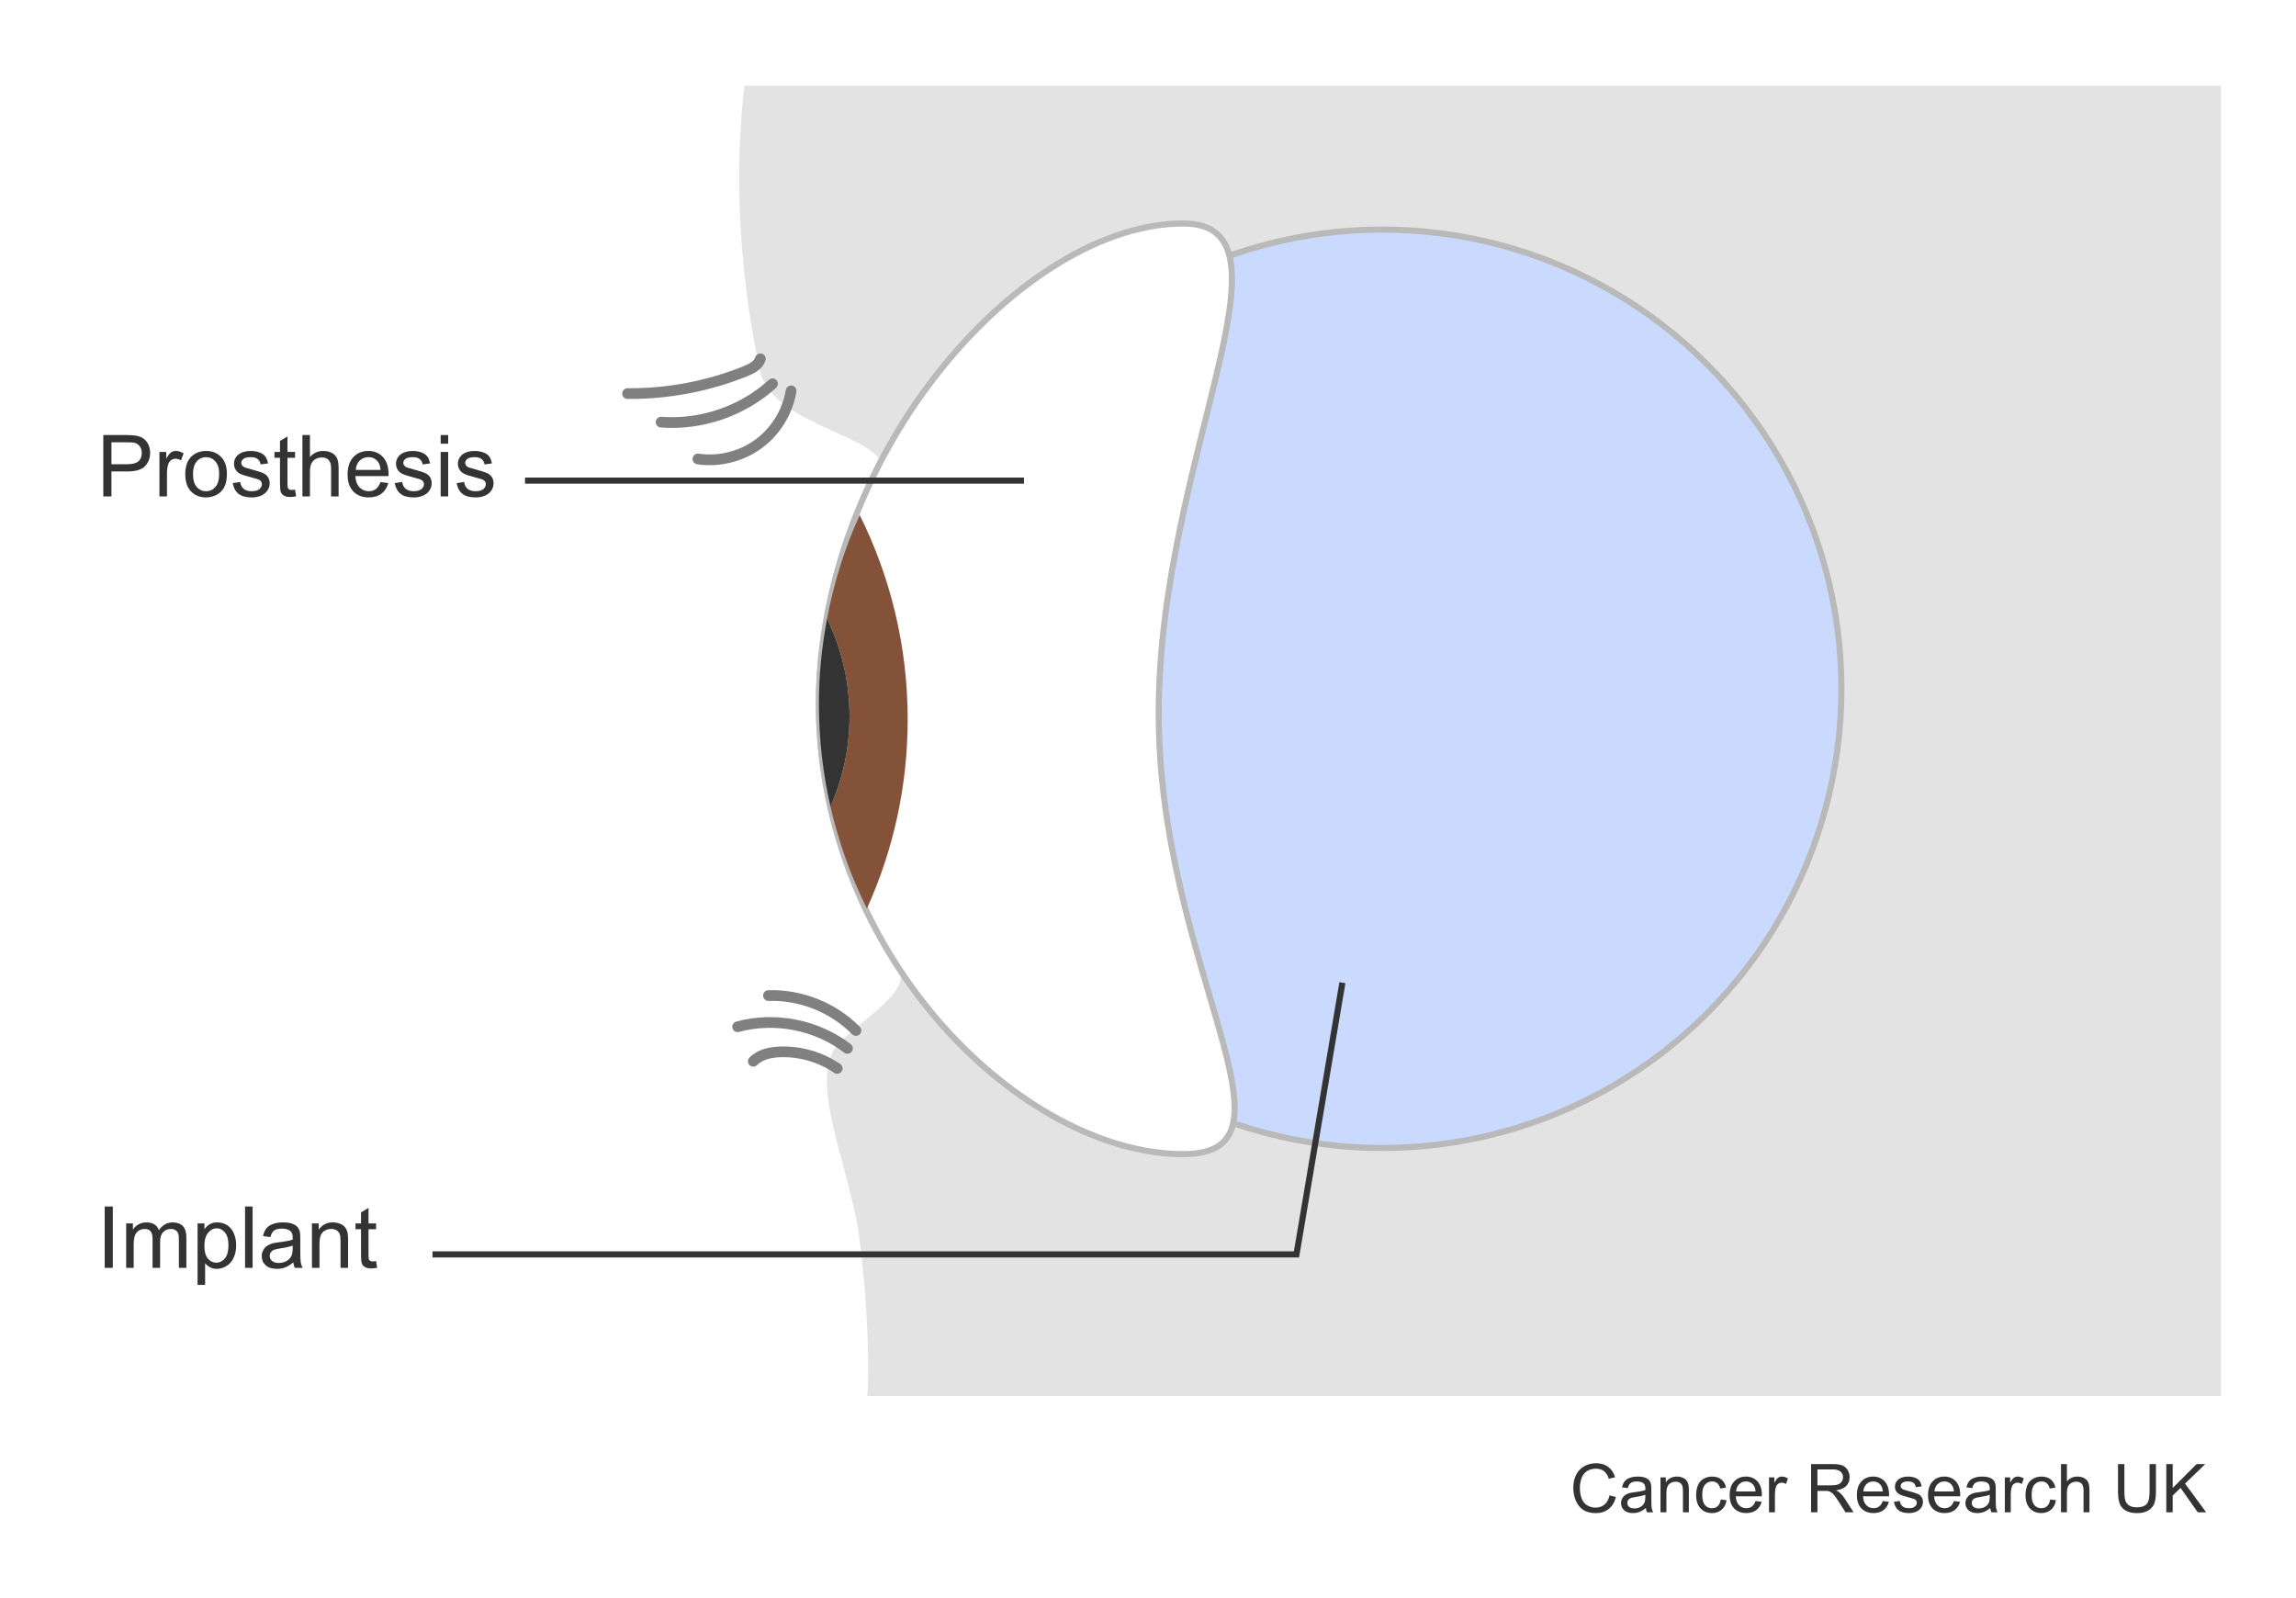 <?xml version="1.0" encoding="utf-8"?>
<!-- Generator: Adobe Illustrator 27.8.1, SVG Export Plug-In . SVG Version: 6.00 Build 0)  -->
<svg version="1.1" id="Layer_1" xmlns="http://www.w3.org/2000/svg" xmlns:xlink="http://www.w3.org/1999/xlink" x="0px" y="0px"
	 width="375px" height="261px" viewBox="0 0 375 261" enable-background="new 0 0 375 261" xml:space="preserve">
<circle fill="#FFFFFF" stroke="#B9B9B9" stroke-miterlimit="10" cx="208.75" cy="115" r="75"/>
<g>
	<defs>
		<path id="XMLID_00000147908155320040097840000016985164046315972286_" d="M122.666,8H362.75v224.022H140.798
			c1.235,0.004,1.548-14.093-0.399-29.522c-1.385-10.974-7.668-24-4.418-30.67c1.558-3.198,11.427-8.595,11.128-12.33
			c-2.121-26.456-0.747-56.641-2.876-83c-0.447-5.539-18.212-7-20.129-16C117.472,29.364,122.666,7.028,122.666,8z"/>
	</defs>
	<use xlink:href="#XMLID_00000147908155320040097840000016985164046315972286_"  overflow="visible" fill="#E3E3E3"/>
	<clipPath id="XMLID_00000110442302437727446020000006328241819397213068_">
		<use xlink:href="#XMLID_00000147908155320040097840000016985164046315972286_"  overflow="visible"/>
	</clipPath>
</g>
<g>
	<rect x="15.794" y="71.052" fill="none" width="70.956" height="14.948"/>
	<path fill="#333333" d="M16.875,81.076V71.055h3.779c0.666,0,1.174,0.032,1.525,0.096c0.492,0.082,0.904,0.238,1.236,0.468
		c0.334,0.23,0.602,0.553,0.805,0.967c0.201,0.415,0.303,0.871,0.303,1.367c0,0.852-0.271,1.573-0.812,2.164
		c-0.543,0.59-1.523,0.885-2.939,0.885h-2.57v4.074H16.875z M18.201,75.819h2.59c0.857,0,1.465-0.16,1.826-0.479
		c0.359-0.319,0.539-0.768,0.539-1.347c0-0.419-0.105-0.778-0.316-1.077c-0.213-0.298-0.492-0.496-0.838-0.591
		c-0.225-0.059-0.637-0.089-1.238-0.089h-2.562V75.819z"/>
	<path fill="#333333" d="M26.041,81.076v-7.26h1.107v1.101c0.283-0.515,0.545-0.854,0.783-1.019c0.24-0.164,0.502-0.246,0.789-0.246
		c0.416,0,0.836,0.132,1.266,0.396l-0.424,1.142c-0.301-0.178-0.602-0.267-0.902-0.267c-0.27,0-0.512,0.081-0.725,0.243
		c-0.215,0.162-0.367,0.386-0.459,0.673c-0.137,0.438-0.205,0.916-0.205,1.436v3.801H26.041z"/>
	<path fill="#333333" d="M30.26,77.446c0-1.344,0.373-2.34,1.121-2.987c0.623-0.538,1.385-0.807,2.283-0.807
		c0.998,0,1.812,0.327,2.447,0.981c0.633,0.654,0.949,1.558,0.949,2.71c0,0.934-0.139,1.669-0.42,2.205
		c-0.279,0.536-0.688,0.951-1.223,1.248c-0.537,0.296-1.121,0.444-1.754,0.444c-1.018,0-1.838-0.326-2.465-0.978
		S30.26,78.672,30.26,77.446z M31.523,77.446c0,0.93,0.203,1.626,0.609,2.088c0.404,0.462,0.916,0.694,1.531,0.694
		c0.609,0,1.119-0.232,1.523-0.697c0.406-0.465,0.609-1.173,0.609-2.126c0-0.898-0.205-1.578-0.611-2.041
		c-0.408-0.462-0.916-0.694-1.521-0.694c-0.615,0-1.127,0.23-1.531,0.69C31.727,75.822,31.523,76.517,31.523,77.446z"/>
	<path fill="#333333" d="M38.012,78.909l1.217-0.191c0.068,0.488,0.258,0.861,0.57,1.121s0.748,0.39,1.309,0.39
		c0.566,0,0.984-0.115,1.258-0.345s0.41-0.5,0.41-0.81c0-0.278-0.121-0.497-0.361-0.656c-0.17-0.109-0.588-0.249-1.258-0.417
		c-0.902-0.228-1.529-0.425-1.877-0.591c-0.35-0.167-0.613-0.396-0.793-0.69s-0.27-0.619-0.27-0.974
		c0-0.324,0.074-0.623,0.221-0.899c0.148-0.276,0.352-0.505,0.605-0.687c0.191-0.141,0.453-0.261,0.783-0.359
		s0.686-0.147,1.062-0.147c0.57,0,1.07,0.082,1.5,0.246c0.432,0.164,0.75,0.386,0.955,0.667s0.346,0.655,0.424,1.125l-1.203,0.164
		c-0.055-0.374-0.213-0.666-0.477-0.875c-0.262-0.209-0.631-0.314-1.109-0.314c-0.566,0-0.969,0.093-1.211,0.28
		c-0.24,0.187-0.361,0.406-0.361,0.656c0,0.16,0.049,0.303,0.15,0.431c0.1,0.132,0.258,0.242,0.471,0.328
		c0.123,0.045,0.486,0.15,1.088,0.314c0.869,0.232,1.477,0.423,1.82,0.571c0.346,0.148,0.615,0.363,0.811,0.646
		c0.197,0.283,0.295,0.633,0.295,1.053c0,0.41-0.121,0.796-0.359,1.159c-0.24,0.362-0.584,0.643-1.035,0.841
		s-0.963,0.297-1.531,0.297c-0.943,0-1.662-0.196-2.158-0.588C38.463,80.26,38.148,79.679,38.012,78.909z"/>
	<path fill="#333333" d="M48.189,79.976l0.178,1.087c-0.346,0.073-0.656,0.109-0.93,0.109c-0.445,0-0.793-0.071-1.039-0.212
		s-0.418-0.327-0.52-0.557c-0.1-0.23-0.15-0.714-0.15-1.453v-4.177h-0.902v-0.957h0.902v-1.798l1.225-0.738v2.536h1.236v0.957
		h-1.236v4.245c0,0.351,0.021,0.577,0.064,0.677s0.113,0.18,0.211,0.239c0.1,0.059,0.238,0.089,0.422,0.089
		C47.787,80.023,47.967,80.007,48.189,79.976z"/>
	<path fill="#333333" d="M49.393,81.076V71.055h1.23v3.596c0.574-0.666,1.299-0.998,2.174-0.998c0.539,0,1.006,0.106,1.402,0.318
		s0.68,0.505,0.852,0.878c0.17,0.374,0.256,0.916,0.256,1.627v4.601h-1.23v-4.601c0-0.615-0.133-1.063-0.4-1.343
		c-0.266-0.28-0.645-0.42-1.131-0.42c-0.365,0-0.707,0.095-1.029,0.284c-0.32,0.189-0.551,0.445-0.688,0.769s-0.205,0.77-0.205,1.34
		v3.972H49.393z"/>
	<path fill="#333333" d="M62.148,78.738l1.271,0.157c-0.199,0.743-0.572,1.319-1.113,1.729c-0.543,0.41-1.236,0.615-2.078,0.615
		c-1.062,0-1.904-0.327-2.527-0.981c-0.621-0.654-0.932-1.571-0.932-2.751c0-1.221,0.314-2.169,0.943-2.844s1.443-1.012,2.447-1.012
		c0.971,0,1.764,0.331,2.379,0.991s0.922,1.59,0.922,2.789c0,0.073-0.002,0.182-0.006,0.328h-5.414
		c0.045,0.797,0.271,1.408,0.676,1.832c0.406,0.424,0.912,0.636,1.518,0.636c0.451,0,0.836-0.119,1.156-0.355
		C61.709,79.636,61.963,79.258,62.148,78.738z M58.109,76.749h4.053c-0.055-0.611-0.209-1.069-0.465-1.374
		c-0.391-0.474-0.9-0.711-1.523-0.711c-0.566,0-1.041,0.189-1.426,0.567S58.15,76.116,58.109,76.749z"/>
	<path fill="#333333" d="M64.473,78.909l1.217-0.191c0.068,0.488,0.26,0.861,0.572,1.121c0.311,0.26,0.748,0.39,1.309,0.39
		c0.564,0,0.984-0.115,1.258-0.345s0.41-0.5,0.41-0.81c0-0.278-0.121-0.497-0.363-0.656c-0.168-0.109-0.588-0.249-1.258-0.417
		c-0.902-0.228-1.527-0.425-1.875-0.591c-0.35-0.167-0.613-0.396-0.793-0.69c-0.182-0.294-0.271-0.619-0.271-0.974
		c0-0.324,0.074-0.623,0.223-0.899s0.35-0.505,0.605-0.687c0.191-0.141,0.451-0.261,0.783-0.359c0.33-0.098,0.684-0.147,1.062-0.147
		c0.568,0,1.07,0.082,1.5,0.246c0.432,0.164,0.748,0.386,0.953,0.667s0.348,0.655,0.424,1.125l-1.203,0.164
		c-0.055-0.374-0.213-0.666-0.475-0.875s-0.633-0.314-1.111-0.314c-0.564,0-0.969,0.093-1.209,0.28
		c-0.242,0.187-0.363,0.406-0.363,0.656c0,0.16,0.051,0.303,0.15,0.431c0.102,0.132,0.258,0.242,0.473,0.328
		c0.123,0.045,0.484,0.15,1.086,0.314c0.871,0.232,1.479,0.423,1.822,0.571s0.613,0.363,0.811,0.646
		c0.195,0.283,0.293,0.633,0.293,1.053c0,0.41-0.119,0.796-0.357,1.159c-0.24,0.362-0.586,0.643-1.037,0.841
		s-0.961,0.297-1.531,0.297c-0.943,0-1.662-0.196-2.156-0.588S64.609,79.679,64.473,78.909z"/>
	<path fill="#333333" d="M71.973,72.47v-1.415h1.23v1.415H71.973z M71.973,81.076v-7.26h1.23v7.26H71.973z"/>
	<path fill="#333333" d="M74.584,78.909l1.217-0.191c0.068,0.488,0.258,0.861,0.57,1.121s0.748,0.39,1.309,0.39
		c0.566,0,0.984-0.115,1.258-0.345s0.41-0.5,0.41-0.81c0-0.278-0.121-0.497-0.361-0.656c-0.17-0.109-0.588-0.249-1.258-0.417
		c-0.902-0.228-1.529-0.425-1.877-0.591c-0.35-0.167-0.613-0.396-0.793-0.69s-0.27-0.619-0.27-0.974
		c0-0.324,0.074-0.623,0.221-0.899c0.148-0.276,0.352-0.505,0.605-0.687c0.191-0.141,0.453-0.261,0.783-0.359
		s0.686-0.147,1.062-0.147c0.57,0,1.07,0.082,1.5,0.246c0.432,0.164,0.75,0.386,0.955,0.667s0.346,0.655,0.424,1.125l-1.203,0.164
		c-0.055-0.374-0.213-0.666-0.477-0.875c-0.262-0.209-0.631-0.314-1.109-0.314c-0.566,0-0.969,0.093-1.211,0.28
		c-0.24,0.187-0.361,0.406-0.361,0.656c0,0.16,0.049,0.303,0.15,0.431c0.1,0.132,0.258,0.242,0.471,0.328
		c0.123,0.045,0.486,0.15,1.088,0.314c0.869,0.232,1.477,0.423,1.82,0.571c0.346,0.148,0.615,0.363,0.811,0.646
		c0.197,0.283,0.295,0.633,0.295,1.053c0,0.41-0.121,0.796-0.359,1.159c-0.24,0.362-0.584,0.643-1.035,0.841
		s-0.963,0.297-1.531,0.297c-0.943,0-1.662-0.196-2.158-0.588C75.035,80.26,74.721,79.679,74.584,78.909z"/>
</g>
<g>
	<rect x="15.794" y="197.052" fill="none" width="50.956" height="14.948"/>
	<path fill="#333333" d="M17.1,207.077v-10.021h1.326v10.021H17.1z"/>
	<path fill="#333333" d="M20.607,207.077v-7.26h1.1v1.019c0.229-0.355,0.531-0.642,0.91-0.858c0.377-0.216,0.809-0.324,1.291-0.324
		c0.539,0,0.979,0.111,1.322,0.335c0.346,0.223,0.588,0.535,0.729,0.937c0.574-0.848,1.322-1.271,2.242-1.271
		c0.721,0,1.273,0.199,1.662,0.598c0.387,0.399,0.58,1.013,0.58,1.843v4.983h-1.223v-4.573c0-0.492-0.041-0.847-0.121-1.063
		c-0.078-0.216-0.223-0.391-0.434-0.522c-0.209-0.133-0.455-0.198-0.738-0.198c-0.51,0-0.934,0.17-1.271,0.509
		c-0.336,0.34-0.506,0.883-0.506,1.631v4.218h-1.23v-4.717c0-0.547-0.1-0.957-0.301-1.23c-0.199-0.273-0.527-0.41-0.984-0.41
		c-0.346,0-0.666,0.091-0.961,0.273c-0.293,0.182-0.506,0.448-0.639,0.8c-0.131,0.351-0.197,0.856-0.197,1.518v3.767H20.607z"/>
	<path fill="#333333" d="M32.27,209.859v-10.042h1.121v0.943c0.264-0.369,0.562-0.646,0.895-0.831
		c0.334-0.185,0.736-0.276,1.211-0.276c0.619,0,1.166,0.159,1.641,0.479c0.473,0.318,0.832,0.769,1.072,1.35
		c0.242,0.581,0.363,1.218,0.363,1.911c0,0.742-0.135,1.411-0.4,2.006c-0.268,0.595-0.654,1.051-1.162,1.367
		c-0.508,0.317-1.043,0.476-1.604,0.476c-0.41,0-0.777-0.087-1.104-0.26c-0.326-0.174-0.594-0.393-0.803-0.656v3.534H32.27z
		 M33.383,203.488c0,0.934,0.189,1.624,0.568,2.071c0.377,0.446,0.836,0.67,1.373,0.67c0.547,0,1.016-0.231,1.404-0.694
		c0.391-0.462,0.586-1.179,0.586-2.149c0-0.926-0.191-1.618-0.572-2.078c-0.379-0.461-0.834-0.69-1.363-0.69
		c-0.523,0-0.988,0.245-1.391,0.734C33.584,201.842,33.383,202.554,33.383,203.488z"/>
	<path fill="#333333" d="M40.027,207.077v-10.021h1.23v10.021H40.027z"/>
	<path fill="#333333" d="M47.902,206.182c-0.455,0.387-0.895,0.66-1.316,0.82c-0.42,0.159-0.873,0.239-1.355,0.239
		c-0.799,0-1.41-0.195-1.84-0.585c-0.428-0.39-0.643-0.888-0.643-1.493c0-0.355,0.082-0.681,0.242-0.975
		c0.162-0.294,0.375-0.529,0.637-0.707s0.557-0.312,0.885-0.403c0.242-0.064,0.607-0.126,1.094-0.185
		c0.994-0.119,1.725-0.26,2.195-0.424c0.004-0.169,0.006-0.276,0.006-0.321c0-0.502-0.115-0.854-0.348-1.06
		c-0.314-0.278-0.781-0.417-1.402-0.417c-0.578,0-1.006,0.102-1.281,0.304c-0.275,0.203-0.48,0.562-0.611,1.077l-1.203-0.164
		c0.109-0.516,0.289-0.931,0.539-1.248c0.252-0.316,0.613-0.561,1.088-0.731c0.473-0.171,1.023-0.256,1.646-0.256
		c0.621,0,1.123,0.072,1.512,0.219c0.387,0.146,0.672,0.329,0.854,0.55c0.184,0.222,0.311,0.5,0.383,0.838
		c0.041,0.209,0.062,0.588,0.062,1.135v1.641c0,1.144,0.025,1.867,0.078,2.17c0.053,0.304,0.156,0.594,0.311,0.872h-1.285
		C48.021,206.821,47.939,206.523,47.902,206.182z M47.801,203.434c-0.447,0.182-1.117,0.337-2.01,0.465
		c-0.506,0.072-0.863,0.154-1.074,0.246c-0.209,0.091-0.371,0.225-0.484,0.399c-0.115,0.176-0.172,0.37-0.172,0.585
		c0,0.328,0.125,0.602,0.373,0.82s0.611,0.328,1.09,0.328c0.475,0,0.896-0.104,1.266-0.312c0.369-0.207,0.641-0.491,0.812-0.851
		c0.133-0.278,0.199-0.688,0.199-1.23V203.434z"/>
	<path fill="#333333" d="M50.951,207.077v-7.26h1.107v1.032c0.533-0.798,1.305-1.196,2.311-1.196c0.438,0,0.84,0.078,1.207,0.235
		s0.641,0.363,0.824,0.619c0.182,0.255,0.309,0.558,0.383,0.909c0.045,0.228,0.068,0.626,0.068,1.196v4.464h-1.23v-4.416
		c0-0.502-0.049-0.876-0.145-1.125c-0.096-0.248-0.266-0.446-0.508-0.595c-0.244-0.147-0.531-0.222-0.859-0.222
		c-0.523,0-0.977,0.166-1.355,0.499c-0.381,0.332-0.572,0.964-0.572,1.894v3.965H50.951z"/>
	<path fill="#333333" d="M61.424,205.977l0.178,1.087c-0.346,0.072-0.656,0.109-0.93,0.109c-0.445,0-0.793-0.071-1.039-0.212
		c-0.246-0.142-0.418-0.327-0.52-0.558c-0.1-0.229-0.15-0.714-0.15-1.452v-4.177h-0.902v-0.957h0.902v-1.798l1.225-0.738v2.536
		h1.236v0.957h-1.236v4.245c0,0.351,0.021,0.576,0.064,0.677c0.043,0.1,0.113,0.18,0.211,0.239c0.1,0.059,0.238,0.089,0.422,0.089
		C61.021,206.024,61.201,206.008,61.424,205.977z"/>
</g>
<path fill="none" stroke="#808080" stroke-width="1.75" stroke-linecap="round" stroke-linejoin="round" stroke-miterlimit="10" d="
	M129.207,63.844c-0.565,3.435-2.525,6.62-5.336,8.674c-2.811,2.054-6.441,2.952-9.886,2.446"/>
<path fill="none" stroke="#808080" stroke-width="1.75" stroke-linecap="round" stroke-linejoin="round" stroke-miterlimit="10" d="
	M126.178,62.685c-4.873,4.448-11.621,6.77-18.199,6.263"/>
<path fill="none" stroke="#808080" stroke-width="1.75" stroke-linecap="round" stroke-linejoin="round" stroke-miterlimit="10" d="
	M124.189,58.606c-0.308,1.047-1.418,1.61-2.431,2.019c-6.098,2.464-12.685,3.715-19.262,3.657"/>
<path fill="none" stroke="#808080" stroke-width="1.75" stroke-linecap="round" stroke-linejoin="round" stroke-miterlimit="10" d="
	M139.795,168.305c-3.708-3.751-9.012-5.868-14.284-5.701"/>
<path fill="none" stroke="#808080" stroke-width="1.75" stroke-linecap="round" stroke-linejoin="round" stroke-miterlimit="10" d="
	M138.412,171.234c-5.006-3.848-11.842-5.196-17.934-3.538"/>
<path fill="none" stroke="#808080" stroke-width="1.75" stroke-linecap="round" stroke-linejoin="round" stroke-miterlimit="10" d="
	M136.741,174.508c-2.725-1.867-6.059-2.83-9.36-2.704c-1.573,0.06-3.24,0.414-4.349,1.532"/>
<circle fill="#CADAFF" stroke="#B9B9B9" stroke-miterlimit="10" cx="225.75" cy="112.5" r="75"/>
<g>
	<path fill="#FFFFFF" stroke="#B9B9B9" stroke-miterlimit="10" d="M189.25,116.5c0,41.421,25,72,4,72c-26,0-59.5-32.079-59.5-73.5
		s33.5-78.5,59.5-78.5C213.25,36.5,189.25,75.079,189.25,116.5z"/>
	<path fill="#845239" d="M148.25,117.5c0-11.998-2.832-23.329-7.841-33.385c-2.416,5.338-4.207,11.014-5.327,16.927
		c2.348,4.821,3.668,10.235,3.668,15.958c0,5.247-1.116,10.232-3.11,14.741c1.335,5.835,3.345,11.413,5.951,16.644
		C145.856,138.964,148.25,128.515,148.25,117.5z"/>
	<path fill="#333333" d="M135.082,101.042c-0.857,4.524-1.332,9.184-1.332,13.958c0,5.757,0.659,11.358,1.89,16.741
		c1.994-4.509,3.11-9.493,3.11-14.741C138.75,111.277,137.43,105.863,135.082,101.042z"/>
</g>
<line fill="none" stroke="#333333" x1="85.75" y1="78.5" x2="167.25" y2="78.5"/>
<polyline fill="none" stroke="#333333" points="70.636,204.879 211.75,204.879 219.25,160.5 "/>
<rect x="98.75" fill="#FFFFFF" width="276" height="14"/>
<rect x="98.75" y="228" fill="#FFFFFF" width="276" height="14"/>
<g>
	<path fill="#333333" d="M262.884,244.239l1.042,0.263c-0.219,0.856-0.611,1.509-1.179,1.958s-1.262,0.675-2.082,0.675
		c-0.848,0-1.538-0.173-2.07-0.519c-0.531-0.346-0.937-0.847-1.214-1.501c-0.277-0.656-0.416-1.359-0.416-2.111
		c0-0.82,0.156-1.535,0.47-2.146s0.76-1.074,1.338-1.392c0.578-0.316,1.215-0.475,1.909-0.475c0.788,0,1.45,0.2,1.987,0.602
		c0.537,0.4,0.911,0.965,1.123,1.691l-1.026,0.242c-0.183-0.573-0.447-0.99-0.795-1.252s-0.784-0.393-1.311-0.393
		c-0.605,0-1.111,0.146-1.518,0.436s-0.691,0.68-0.856,1.168c-0.165,0.489-0.247,0.993-0.247,1.512c0,0.67,0.098,1.255,0.293,1.754
		c0.195,0.5,0.498,0.873,0.91,1.12s0.857,0.37,1.337,0.37c0.584,0,1.078-0.168,1.482-0.504
		C262.467,245.401,262.74,244.901,262.884,244.239z"/>
	<path fill="#333333" d="M268.808,246.297c-0.358,0.304-0.703,0.519-1.034,0.645c-0.331,0.125-0.687,0.188-1.065,0.188
		c-0.627,0-1.108-0.153-1.445-0.459c-0.337-0.307-0.505-0.697-0.505-1.174c0-0.279,0.063-0.534,0.19-0.766
		c0.127-0.23,0.294-0.416,0.5-0.556s0.438-0.245,0.695-0.317c0.189-0.05,0.477-0.098,0.859-0.145
		c0.78-0.093,1.355-0.204,1.725-0.333c0.003-0.133,0.005-0.217,0.005-0.253c0-0.394-0.091-0.671-0.274-0.832
		c-0.246-0.219-0.613-0.328-1.101-0.328c-0.455,0-0.79,0.08-1.007,0.239s-0.377,0.441-0.48,0.847l-0.945-0.129
		c0.086-0.405,0.227-0.731,0.424-0.98s0.481-0.44,0.854-0.575c0.373-0.134,0.805-0.201,1.295-0.201c0.487,0,0.883,0.058,1.188,0.172
		c0.304,0.114,0.527,0.259,0.671,0.433s0.243,0.393,0.301,0.658c0.032,0.164,0.048,0.461,0.048,0.891v1.289
		c0,0.899,0.021,1.468,0.062,1.706s0.122,0.466,0.244,0.685h-1.01C268.9,246.8,268.836,246.564,268.808,246.297z M268.728,244.137
		c-0.352,0.144-0.878,0.266-1.58,0.365c-0.396,0.058-0.678,0.122-0.843,0.193c-0.165,0.072-0.292,0.177-0.382,0.314
		c-0.089,0.138-0.134,0.291-0.134,0.459c0,0.258,0.098,0.473,0.293,0.645s0.48,0.258,0.856,0.258c0.372,0,0.703-0.081,0.994-0.244
		c0.289-0.163,0.503-0.386,0.639-0.668c0.104-0.219,0.156-0.541,0.156-0.967V244.137z"/>
	<path fill="#333333" d="M271.203,247v-5.704h0.871v0.812c0.418-0.627,1.023-0.94,1.814-0.94c0.344,0,0.66,0.062,0.948,0.186
		c0.288,0.123,0.504,0.285,0.647,0.485c0.144,0.201,0.243,0.439,0.301,0.715c0.036,0.179,0.054,0.492,0.054,0.939V247h-0.967v-3.47
		c0-0.394-0.038-0.688-0.112-0.884c-0.076-0.195-0.209-0.351-0.4-0.467s-0.416-0.175-0.674-0.175c-0.412,0-0.768,0.131-1.066,0.392
		c-0.299,0.262-0.449,0.758-0.449,1.488V247H271.203z"/>
	<path fill="#333333" d="M281.044,244.91l0.951,0.124c-0.104,0.655-0.37,1.168-0.798,1.539c-0.428,0.37-0.954,0.556-1.577,0.556
		c-0.78,0-1.407-0.255-1.882-0.766c-0.475-0.51-0.712-1.241-0.712-2.193c0-0.616,0.102-1.155,0.307-1.617
		c0.203-0.462,0.515-0.809,0.932-1.039c0.417-0.231,0.871-0.347,1.361-0.347c0.619,0,1.126,0.156,1.52,0.47
		c0.395,0.313,0.646,0.759,0.758,1.335l-0.939,0.146c-0.09-0.384-0.248-0.672-0.476-0.865s-0.503-0.29-0.825-0.29
		c-0.486,0-0.882,0.175-1.187,0.523c-0.305,0.35-0.456,0.901-0.456,1.657c0,0.767,0.146,1.323,0.439,1.67
		c0.294,0.348,0.678,0.521,1.15,0.521c0.379,0,0.696-0.116,0.95-0.35C280.814,245.752,280.976,245.395,281.044,244.91z"/>
	<path fill="#333333" d="M286.727,245.163l0.999,0.124c-0.157,0.583-0.449,1.036-0.875,1.358c-0.427,0.322-0.971,0.483-1.633,0.483
		c-0.835,0-1.496-0.257-1.985-0.771c-0.488-0.514-0.733-1.234-0.733-2.162c0-0.96,0.248-1.704,0.742-2.234s1.135-0.795,1.922-0.795
		c0.764,0,1.387,0.26,1.869,0.778c0.484,0.52,0.726,1.25,0.726,2.191c0,0.058-0.002,0.144-0.005,0.258h-4.254
		c0.035,0.627,0.213,1.107,0.531,1.439c0.318,0.334,0.716,0.5,1.192,0.5c0.354,0,0.657-0.093,0.907-0.279
		C286.381,245.868,286.58,245.571,286.727,245.163z M283.552,243.6h3.186c-0.043-0.479-0.165-0.839-0.365-1.079
		c-0.308-0.372-0.707-0.559-1.197-0.559c-0.444,0-0.817,0.148-1.12,0.446C283.752,242.705,283.585,243.103,283.552,243.6z"/>
	<path fill="#333333" d="M288.929,247v-5.704h0.869v0.864c0.223-0.404,0.428-0.671,0.615-0.8c0.188-0.129,0.395-0.193,0.621-0.193
		c0.325,0,0.656,0.104,0.993,0.312l-0.333,0.896c-0.236-0.139-0.473-0.209-0.709-0.209c-0.211,0-0.401,0.063-0.569,0.19
		s-0.288,0.304-0.36,0.529c-0.107,0.344-0.16,0.72-0.16,1.128V247H288.929z"/>
	<path fill="#333333" d="M295.798,247v-7.874h3.49c0.702,0,1.236,0.07,1.602,0.212s0.656,0.392,0.875,0.75
		c0.219,0.357,0.328,0.753,0.328,1.187c0,0.559-0.182,1.029-0.543,1.413c-0.361,0.383-0.92,0.626-1.676,0.73
		c0.275,0.132,0.485,0.263,0.629,0.392c0.304,0.279,0.592,0.628,0.864,1.048l1.37,2.143h-1.311l-1.043-1.639
		c-0.304-0.473-0.555-0.834-0.752-1.084c-0.196-0.251-0.373-0.427-0.528-0.527c-0.156-0.1-0.314-0.17-0.476-0.209
		c-0.118-0.025-0.312-0.037-0.58-0.037h-1.209V247H295.798z M296.839,242.602h2.24c0.477,0,0.849-0.05,1.117-0.148
		s0.473-0.256,0.612-0.473s0.21-0.452,0.21-0.706c0-0.372-0.136-0.679-0.406-0.919c-0.271-0.239-0.697-0.359-1.281-0.359h-2.492
		V242.602z"/>
	<path fill="#333333" d="M307.507,245.163l0.999,0.124c-0.157,0.583-0.449,1.036-0.875,1.358c-0.427,0.322-0.971,0.483-1.633,0.483
		c-0.835,0-1.496-0.257-1.985-0.771c-0.488-0.514-0.733-1.234-0.733-2.162c0-0.96,0.248-1.704,0.742-2.234s1.135-0.795,1.922-0.795
		c0.764,0,1.387,0.26,1.869,0.778c0.484,0.52,0.726,1.25,0.726,2.191c0,0.058-0.002,0.144-0.005,0.258h-4.254
		c0.035,0.627,0.213,1.107,0.531,1.439c0.318,0.334,0.716,0.5,1.192,0.5c0.354,0,0.657-0.093,0.907-0.279
		C307.161,245.868,307.36,245.571,307.507,245.163z M304.332,243.6h3.186c-0.043-0.479-0.165-0.839-0.365-1.079
		c-0.308-0.372-0.707-0.559-1.197-0.559c-0.444,0-0.817,0.148-1.12,0.446C304.532,242.705,304.365,243.103,304.332,243.6z"/>
	<path fill="#333333" d="M309.333,245.297l0.957-0.15c0.053,0.384,0.203,0.678,0.448,0.881c0.245,0.205,0.588,0.307,1.028,0.307
		c0.444,0,0.773-0.091,0.988-0.271s0.322-0.393,0.322-0.637c0-0.218-0.095-0.39-0.285-0.516c-0.132-0.086-0.461-0.194-0.988-0.327
		c-0.709-0.179-1.2-0.334-1.474-0.465c-0.274-0.131-0.481-0.312-0.623-0.542c-0.142-0.231-0.212-0.486-0.212-0.766
		c0-0.254,0.058-0.489,0.174-0.706s0.275-0.396,0.476-0.54c0.15-0.111,0.355-0.205,0.615-0.282s0.538-0.115,0.835-0.115
		c0.447,0,0.841,0.064,1.179,0.193c0.339,0.129,0.589,0.304,0.749,0.523c0.162,0.221,0.272,0.515,0.334,0.884l-0.945,0.129
		c-0.043-0.294-0.168-0.522-0.374-0.688s-0.497-0.247-0.872-0.247c-0.444,0-0.762,0.073-0.951,0.22
		c-0.189,0.147-0.285,0.319-0.285,0.516c0,0.126,0.04,0.238,0.119,0.339c0.078,0.104,0.202,0.189,0.37,0.258
		c0.097,0.036,0.382,0.118,0.854,0.247c0.684,0.183,1.16,0.332,1.431,0.448s0.482,0.286,0.637,0.508s0.231,0.498,0.231,0.827
		c0,0.322-0.095,0.626-0.282,0.91c-0.188,0.285-0.46,0.505-0.813,0.661c-0.355,0.155-0.756,0.233-1.203,0.233
		c-0.742,0-1.307-0.154-1.695-0.462S309.44,245.902,309.333,245.297z"/>
	<path fill="#333333" d="M319.125,245.163l0.999,0.124c-0.157,0.583-0.449,1.036-0.875,1.358c-0.427,0.322-0.971,0.483-1.633,0.483
		c-0.835,0-1.496-0.257-1.985-0.771c-0.488-0.514-0.733-1.234-0.733-2.162c0-0.96,0.248-1.704,0.742-2.234s1.135-0.795,1.922-0.795
		c0.764,0,1.387,0.26,1.869,0.778c0.484,0.52,0.726,1.25,0.726,2.191c0,0.058-0.002,0.144-0.005,0.258h-4.254
		c0.035,0.627,0.213,1.107,0.531,1.439c0.318,0.334,0.716,0.5,1.192,0.5c0.354,0,0.657-0.093,0.907-0.279
		C318.779,245.868,318.979,245.571,319.125,245.163z M315.95,243.6h3.186c-0.043-0.479-0.165-0.839-0.365-1.079
		c-0.308-0.372-0.707-0.559-1.197-0.559c-0.444,0-0.817,0.148-1.12,0.446C316.15,242.705,315.983,243.103,315.95,243.6z"/>
	<path fill="#333333" d="M325.06,246.297c-0.358,0.304-0.703,0.519-1.034,0.645c-0.331,0.125-0.687,0.188-1.065,0.188
		c-0.627,0-1.108-0.153-1.445-0.459c-0.337-0.307-0.505-0.697-0.505-1.174c0-0.279,0.063-0.534,0.19-0.766
		c0.127-0.23,0.294-0.416,0.5-0.556s0.438-0.245,0.695-0.317c0.189-0.05,0.477-0.098,0.859-0.145
		c0.78-0.093,1.355-0.204,1.725-0.333c0.003-0.133,0.005-0.217,0.005-0.253c0-0.394-0.091-0.671-0.274-0.832
		c-0.246-0.219-0.613-0.328-1.101-0.328c-0.455,0-0.79,0.08-1.007,0.239s-0.377,0.441-0.48,0.847l-0.945-0.129
		c0.086-0.405,0.227-0.731,0.424-0.98s0.481-0.44,0.854-0.575c0.373-0.134,0.805-0.201,1.295-0.201c0.487,0,0.883,0.058,1.188,0.172
		c0.304,0.114,0.527,0.259,0.671,0.433s0.243,0.393,0.301,0.658c0.032,0.164,0.048,0.461,0.048,0.891v1.289
		c0,0.899,0.021,1.468,0.062,1.706s0.122,0.466,0.244,0.685h-1.01C325.152,246.8,325.088,246.564,325.06,246.297z M324.979,244.137
		c-0.352,0.144-0.878,0.266-1.58,0.365c-0.396,0.058-0.678,0.122-0.843,0.193c-0.165,0.072-0.292,0.177-0.382,0.314
		c-0.089,0.138-0.134,0.291-0.134,0.459c0,0.258,0.098,0.473,0.293,0.645s0.48,0.258,0.856,0.258c0.372,0,0.703-0.081,0.994-0.244
		c0.289-0.163,0.503-0.386,0.639-0.668c0.104-0.219,0.156-0.541,0.156-0.967V244.137z"/>
	<path fill="#333333" d="M327.444,247v-5.704h0.869v0.864c0.223-0.404,0.428-0.671,0.615-0.8c0.188-0.129,0.395-0.193,0.621-0.193
		c0.325,0,0.656,0.104,0.993,0.312l-0.333,0.896c-0.236-0.139-0.473-0.209-0.709-0.209c-0.211,0-0.401,0.063-0.569,0.19
		s-0.288,0.304-0.36,0.529c-0.107,0.344-0.16,0.72-0.16,1.128V247H327.444z"/>
	<path fill="#333333" d="M334.841,244.91l0.951,0.124c-0.104,0.655-0.37,1.168-0.798,1.539c-0.428,0.37-0.954,0.556-1.577,0.556
		c-0.78,0-1.407-0.255-1.882-0.766c-0.475-0.51-0.712-1.241-0.712-2.193c0-0.616,0.102-1.155,0.307-1.617
		c0.203-0.462,0.515-0.809,0.932-1.039c0.417-0.231,0.871-0.347,1.361-0.347c0.619,0,1.126,0.156,1.52,0.47
		c0.395,0.313,0.646,0.759,0.758,1.335l-0.939,0.146c-0.09-0.384-0.248-0.672-0.476-0.865s-0.503-0.29-0.825-0.29
		c-0.486,0-0.882,0.175-1.187,0.523c-0.305,0.35-0.456,0.901-0.456,1.657c0,0.767,0.146,1.323,0.439,1.67
		c0.294,0.348,0.678,0.521,1.15,0.521c0.379,0,0.696-0.116,0.95-0.35C334.611,245.752,334.772,245.395,334.841,244.91z"/>
	<path fill="#333333" d="M336.618,247v-7.874h0.967v2.825c0.451-0.522,1.021-0.784,1.709-0.784c0.422,0,0.789,0.083,1.101,0.25
		c0.312,0.166,0.534,0.396,0.669,0.69c0.134,0.293,0.201,0.719,0.201,1.277V247h-0.967v-3.615c0-0.482-0.104-0.835-0.314-1.055
		c-0.209-0.221-0.506-0.33-0.889-0.33c-0.286,0-0.556,0.074-0.809,0.223c-0.252,0.148-0.432,0.35-0.539,0.604
		c-0.107,0.255-0.162,0.605-0.162,1.053V247H336.618z"/>
	<path fill="#333333" d="M351.083,239.126h1.042v4.55c0,0.791-0.09,1.419-0.269,1.885s-0.502,0.844-0.97,1.136
		c-0.467,0.292-1.08,0.438-1.839,0.438c-0.738,0-1.342-0.128-1.811-0.382s-0.804-0.622-1.004-1.104
		c-0.201-0.481-0.301-1.14-0.301-1.974v-4.55h1.041v4.544c0,0.684,0.064,1.188,0.191,1.512s0.346,0.574,0.655,0.75
		c0.31,0.175,0.688,0.263,1.136,0.263c0.767,0,1.312-0.174,1.639-0.521c0.325-0.348,0.488-1.016,0.488-2.004V239.126z"/>
	<path fill="#333333" d="M353.816,247v-7.874h1.042v3.905l3.91-3.905h1.412l-3.303,3.19l3.448,4.684h-1.375l-2.804-3.985
		l-1.289,1.257V247H353.816z"/>
</g>
</svg>
